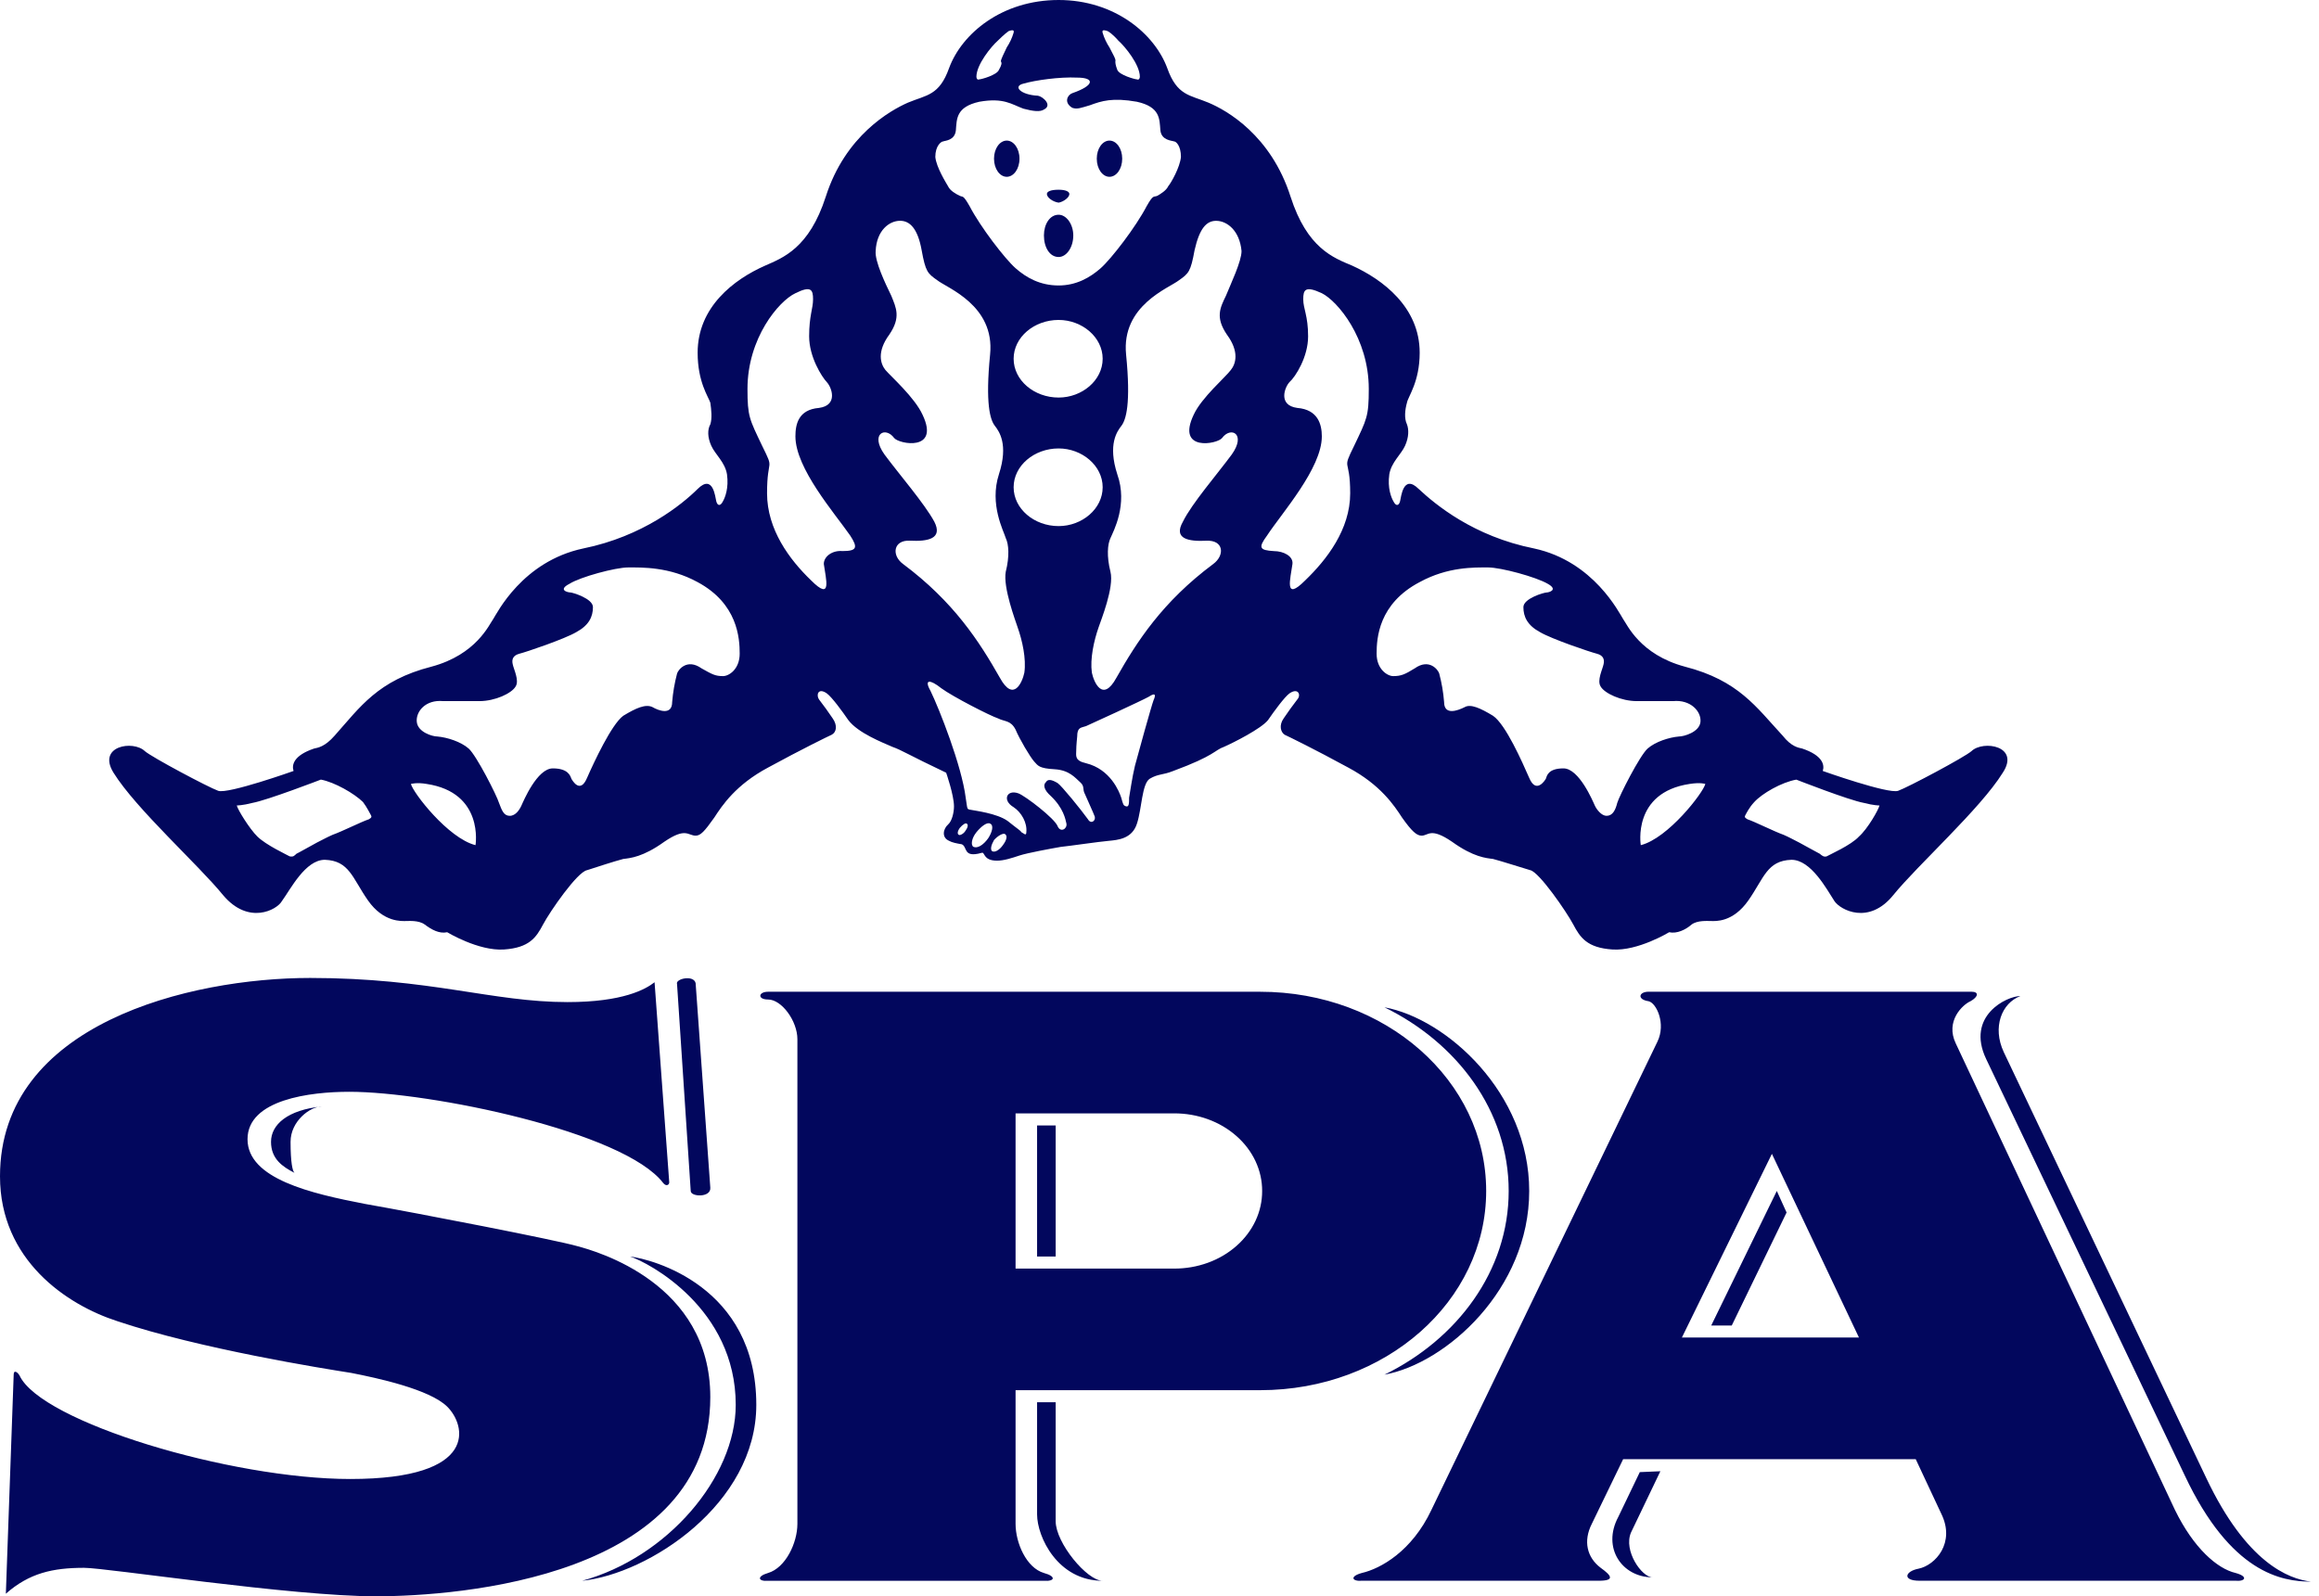 <svg xmlns="http://www.w3.org/2000/svg" width="61" height="42" viewBox="0 0 61 42" fill="none"><path fill-rule="evenodd" clip-rule="evenodd" d="M33.354 18.947C33.509 18.72 33.792 18.334 33.92 18.243C34.152 18.085 34.229 18.289 34.126 18.402C33.972 18.606 33.92 18.674 33.766 18.901C33.637 19.083 33.688 19.265 33.792 19.332C33.894 19.378 34.589 19.718 35.464 20.195C36.313 20.648 36.674 21.193 36.88 21.511C37.137 21.874 37.266 21.987 37.395 21.987C37.575 21.987 37.627 21.76 38.193 22.146C38.759 22.554 39.093 22.577 39.273 22.6C39.531 22.668 39.943 22.804 40.252 22.895C40.483 22.94 41.204 23.984 41.384 24.324C41.564 24.665 41.745 24.937 42.413 24.982C43.083 25.028 43.906 24.528 43.906 24.528C44.112 24.574 44.343 24.46 44.498 24.324C44.652 24.211 44.91 24.233 45.013 24.233C45.116 24.233 45.579 24.279 45.991 23.689C46.403 23.099 46.48 22.645 47.123 22.622C47.638 22.622 48.049 23.394 48.256 23.712C48.41 23.939 49.156 24.347 49.8 23.553C50.443 22.759 52.091 21.284 52.682 20.331C53.145 19.627 52.167 19.468 51.859 19.763C51.679 19.922 50.186 20.716 49.929 20.807C49.671 20.898 47.947 20.285 47.947 20.285C47.998 20.126 47.947 19.877 47.406 19.695C47.304 19.672 47.124 19.649 46.891 19.355C46.197 18.606 45.733 17.903 44.318 17.54C43.135 17.222 42.8 16.428 42.697 16.291C42.594 16.133 41.925 14.771 40.355 14.431C38.759 14.113 37.756 13.273 37.318 12.865C36.906 12.457 36.855 13.092 36.829 13.183C36.804 13.296 36.726 13.342 36.649 13.183C36.597 13.092 36.494 12.843 36.545 12.479C36.598 12.162 36.855 11.958 36.958 11.731C37.061 11.504 37.061 11.3 37.009 11.164C36.932 11.005 36.958 10.778 37.009 10.596C37.035 10.437 37.344 10.052 37.344 9.28C37.344 8.078 36.366 7.352 35.568 6.989C35.079 6.784 34.384 6.535 33.947 5.173C33.432 3.562 32.274 2.904 31.785 2.7C31.296 2.496 30.961 2.518 30.704 1.792C30.369 0.885 29.314 0 27.847 0C26.354 0 25.299 0.885 24.965 1.792C24.707 2.518 24.372 2.496 23.884 2.7C23.421 2.904 22.237 3.562 21.722 5.173C21.284 6.535 20.59 6.784 20.126 6.989C19.303 7.352 18.351 8.078 18.351 9.28C18.351 10.052 18.634 10.438 18.685 10.596C18.711 10.778 18.736 11.005 18.685 11.164C18.608 11.3 18.608 11.504 18.711 11.731C18.814 11.958 19.071 12.162 19.123 12.479C19.174 12.843 19.071 13.092 19.02 13.183C18.943 13.342 18.865 13.296 18.84 13.183C18.814 13.092 18.763 12.457 18.351 12.865C17.939 13.274 16.91 14.113 15.34 14.431C13.744 14.771 13.075 16.133 12.972 16.291C12.869 16.428 12.534 17.222 11.351 17.54C9.935 17.903 9.472 18.606 8.803 19.355C8.545 19.65 8.365 19.672 8.262 19.695C7.722 19.877 7.67 20.126 7.722 20.285C7.722 20.285 5.998 20.898 5.74 20.807C5.483 20.716 3.99 19.922 3.81 19.763C3.502 19.468 2.549 19.627 2.986 20.331C3.578 21.284 5.226 22.759 5.869 23.553C6.538 24.347 7.284 23.939 7.413 23.712C7.645 23.394 8.031 22.622 8.545 22.622C9.189 22.645 9.266 23.099 9.678 23.689C10.09 24.279 10.579 24.233 10.682 24.233C10.759 24.233 11.016 24.211 11.171 24.324C11.351 24.46 11.557 24.574 11.763 24.528C11.763 24.528 12.587 25.027 13.256 24.982C13.925 24.937 14.105 24.665 14.285 24.324C14.465 23.984 15.185 22.94 15.443 22.895C15.726 22.804 16.138 22.668 16.395 22.6C16.576 22.577 16.91 22.554 17.476 22.146C18.043 21.76 18.094 21.987 18.3 21.987C18.428 21.987 18.532 21.874 18.789 21.511C18.995 21.193 19.355 20.648 20.204 20.195C21.08 19.718 21.774 19.378 21.877 19.332C22.006 19.265 22.032 19.083 21.903 18.901C21.789 18.732 21.669 18.565 21.543 18.402C21.465 18.289 21.517 18.084 21.748 18.243C21.877 18.334 22.16 18.72 22.315 18.947C22.572 19.287 23.216 19.537 23.473 19.65C23.73 19.741 23.885 19.855 24.888 20.331C24.888 20.331 25.094 20.921 25.094 21.216C25.094 21.375 25.043 21.602 24.94 21.692C24.811 21.806 24.76 22.033 24.965 22.123C25.043 22.169 25.171 22.192 25.3 22.214C25.455 22.282 25.326 22.577 25.815 22.441C25.918 22.396 25.841 22.645 26.227 22.645C26.407 22.645 26.613 22.577 26.819 22.509C27.025 22.441 27.643 22.328 27.9 22.283C28.131 22.26 28.903 22.146 29.16 22.124C29.392 22.101 29.778 22.078 29.907 21.67C30.035 21.284 30.035 20.626 30.242 20.49C30.473 20.354 30.576 20.399 30.859 20.286C31.966 19.877 31.94 19.741 32.197 19.65C32.453 19.537 33.174 19.173 33.354 18.947ZM43.34 19.695C43.134 19.877 42.593 20.944 42.541 21.125C42.49 21.329 42.413 21.465 42.259 21.465C42.13 21.465 42.001 21.306 41.95 21.193C41.898 21.079 41.538 20.217 41.126 20.217C40.714 20.217 40.689 20.422 40.663 20.489C40.638 20.535 40.405 20.898 40.225 20.467C40.045 20.058 39.608 19.06 39.273 18.833C38.938 18.629 38.681 18.515 38.527 18.606C38.346 18.697 37.986 18.833 37.986 18.47C37.966 18.217 37.923 17.967 37.858 17.721C37.832 17.63 37.6 17.312 37.214 17.585C36.957 17.744 36.854 17.789 36.648 17.789C36.494 17.789 36.211 17.608 36.211 17.199C36.211 16.791 36.263 15.883 37.343 15.316C38.089 14.908 38.785 14.93 39.145 14.93C39.48 14.93 40.406 15.18 40.714 15.361C40.998 15.52 40.74 15.588 40.689 15.588C40.612 15.588 40.072 15.747 40.072 15.974C40.072 16.224 40.174 16.451 40.509 16.632C40.818 16.814 41.821 17.154 42.002 17.199C42.182 17.245 42.207 17.358 42.182 17.472C42.156 17.608 42.002 17.903 42.104 18.062C42.207 18.243 42.645 18.447 43.057 18.447H44.009C44.472 18.402 44.755 18.72 44.73 18.992C44.704 19.265 44.292 19.378 44.164 19.378C43.906 19.4 43.546 19.514 43.34 19.695ZM25.247 21.783C25.324 21.692 25.401 21.647 25.427 21.67C25.479 21.692 25.453 21.783 25.401 21.851C25.35 21.942 25.247 21.987 25.221 21.965C25.17 21.942 25.195 21.851 25.247 21.783ZM26.148 22.101C26.251 21.987 26.38 21.919 26.431 21.942C26.508 21.987 26.483 22.101 26.38 22.237C26.303 22.35 26.174 22.441 26.097 22.396C26.045 22.35 26.07 22.237 26.148 22.101ZM25.684 21.897C25.813 21.738 25.968 21.624 26.045 21.67C26.148 21.715 26.097 21.897 25.994 22.056C25.865 22.237 25.71 22.328 25.607 22.282C25.53 22.237 25.556 22.056 25.684 21.897ZM28.335 19.378C28.335 19.128 28.438 19.151 28.567 19.105C28.67 19.06 30.009 18.447 30.214 18.334C30.42 18.198 30.394 18.312 30.343 18.425C30.291 18.561 29.931 19.854 29.854 20.149C29.777 20.467 29.726 20.853 29.7 20.989C29.7 21.125 29.7 21.238 29.622 21.216C29.545 21.193 29.545 21.17 29.494 20.989C29.442 20.83 29.211 20.24 28.567 20.081C28.258 20.013 28.31 19.877 28.31 19.741C28.309 19.627 28.335 19.378 28.335 19.378ZM24.758 18.107C25.067 18.334 26.045 18.833 26.251 18.901C26.431 18.992 26.585 18.947 26.714 19.196C26.817 19.446 27.1 19.922 27.203 20.036C27.306 20.149 27.332 20.217 27.743 20.24C28.129 20.263 28.284 20.467 28.413 20.581C28.541 20.694 28.464 20.762 28.541 20.898C28.618 21.079 28.747 21.352 28.798 21.488C28.824 21.601 28.695 21.692 28.618 21.556C28.438 21.306 27.923 20.671 27.82 20.603C27.666 20.512 27.563 20.49 27.512 20.58C27.434 20.648 27.46 20.785 27.64 20.943C27.975 21.261 28.026 21.556 28.052 21.669C28.078 21.805 27.898 21.919 27.82 21.738C27.743 21.533 26.971 20.943 26.791 20.875C26.483 20.762 26.354 21.057 26.663 21.238C26.869 21.375 27.023 21.647 26.997 21.897C26.997 22.01 26.92 21.919 26.869 21.897C26.843 21.851 26.791 21.829 26.508 21.602C26.225 21.397 25.633 21.329 25.53 21.306C25.427 21.284 25.453 21.306 25.402 20.989C25.298 20.149 24.707 18.651 24.475 18.175C24.295 17.858 24.475 17.88 24.758 18.107ZM44.858 20.626C44.806 20.853 43.88 22.056 43.16 22.237C43.16 22.237 42.927 20.853 44.446 20.626C44.729 20.581 44.858 20.626 44.858 20.626ZM49.439 21.193C49.413 21.306 49.13 21.806 48.899 22.01C48.693 22.237 48.126 22.486 48.049 22.532C47.973 22.555 47.921 22.509 47.869 22.464C47.818 22.441 47.457 22.237 47.328 22.169C47.148 22.078 47.072 22.033 46.917 21.965C46.66 21.874 46.17 21.624 45.965 21.556C45.887 21.511 45.887 21.488 45.913 21.443C45.938 21.398 46.016 21.239 46.145 21.103C46.351 20.876 46.865 20.581 47.251 20.513C47.251 20.513 48.641 21.057 49.027 21.125C49.285 21.193 49.439 21.193 49.439 21.193ZM11.504 19.378C11.375 19.378 10.989 19.265 10.963 18.992C10.937 18.72 11.195 18.402 11.659 18.447H12.611C13.022 18.447 13.46 18.243 13.563 18.062C13.666 17.903 13.511 17.608 13.486 17.472C13.46 17.358 13.486 17.245 13.666 17.199C13.846 17.154 14.85 16.814 15.159 16.632C15.494 16.451 15.597 16.224 15.597 15.974C15.597 15.747 15.056 15.588 15.004 15.588C14.927 15.588 14.67 15.52 14.979 15.361C15.262 15.18 16.189 14.93 16.523 14.93C16.883 14.93 17.604 14.908 18.35 15.316C19.405 15.883 19.457 16.791 19.457 17.199C19.457 17.608 19.174 17.789 19.02 17.789C18.814 17.789 18.736 17.744 18.453 17.585C18.067 17.313 17.836 17.63 17.81 17.721C17.745 17.967 17.702 18.218 17.681 18.47C17.681 18.833 17.321 18.697 17.166 18.606C16.986 18.515 16.729 18.629 16.394 18.833C16.085 19.06 15.622 20.058 15.442 20.467C15.261 20.898 15.056 20.535 15.03 20.489C15.004 20.422 14.953 20.217 14.541 20.217C14.129 20.217 13.769 21.079 13.717 21.193C13.666 21.306 13.563 21.465 13.409 21.465C13.254 21.465 13.203 21.329 13.126 21.125C13.074 20.943 12.534 19.877 12.328 19.695C12.122 19.514 11.761 19.4 11.504 19.378ZM11.221 20.626C12.739 20.853 12.508 22.237 12.508 22.237C11.787 22.056 10.861 20.853 10.809 20.626C10.809 20.626 10.963 20.581 11.221 20.626ZM6.64 21.125C7.026 21.057 8.441 20.512 8.441 20.512C8.801 20.58 9.316 20.875 9.548 21.102C9.651 21.238 9.728 21.397 9.754 21.442C9.78 21.488 9.78 21.511 9.703 21.556C9.497 21.624 9.008 21.873 8.75 21.964C8.596 22.032 8.518 22.078 8.338 22.168C8.21 22.236 7.849 22.441 7.798 22.463C7.746 22.509 7.721 22.554 7.618 22.531C7.541 22.486 7 22.236 6.769 22.009C6.563 21.805 6.254 21.306 6.228 21.192C6.228 21.193 6.382 21.193 6.64 21.125ZM29.416 1.067C29.596 1.226 29.983 1.702 29.983 2.02C29.983 2.065 29.956 2.111 29.905 2.088C29.854 2.088 29.442 1.974 29.39 1.838C29.339 1.702 29.339 1.657 29.339 1.611C29.364 1.566 29.261 1.407 29.184 1.248C29.105 1.127 29.044 0.998 29.004 0.862C28.978 0.772 29.056 0.795 29.133 0.817C29.262 0.885 29.416 1.067 29.416 1.067ZM26.534 0.817C26.611 0.794 26.688 0.771 26.662 0.862C26.622 0.998 26.562 1.127 26.482 1.248C26.405 1.407 26.328 1.566 26.328 1.611C26.354 1.657 26.354 1.702 26.276 1.838C26.225 1.974 25.813 2.088 25.761 2.088C25.71 2.111 25.684 2.065 25.684 2.02C25.684 1.702 26.07 1.226 26.25 1.067C26.251 1.067 26.431 0.885 26.534 0.817ZM28.335 2.042C28.799 2.042 28.799 2.246 28.207 2.451C28.078 2.496 27.975 2.7 28.207 2.837C28.335 2.882 28.438 2.837 28.67 2.769C28.979 2.655 29.262 2.564 29.905 2.677C30.523 2.814 30.498 3.132 30.523 3.426C30.549 3.698 30.831 3.698 30.884 3.721C30.935 3.721 31.064 3.834 31.064 4.13C31.038 4.402 30.806 4.811 30.729 4.901C30.677 5.015 30.523 5.105 30.445 5.151C30.343 5.196 30.343 5.105 30.163 5.423C29.88 5.968 29.236 6.807 28.953 7.057C28.67 7.306 28.309 7.511 27.846 7.511C27.358 7.511 26.997 7.306 26.714 7.057C26.431 6.807 25.787 5.968 25.504 5.423C25.324 5.105 25.324 5.196 25.247 5.151C25.144 5.105 24.989 5.015 24.938 4.901C24.887 4.811 24.629 4.402 24.603 4.13C24.603 3.835 24.758 3.721 24.809 3.721C24.861 3.698 25.118 3.698 25.144 3.426C25.169 3.131 25.144 2.814 25.761 2.677C26.404 2.564 26.61 2.746 26.919 2.859C27.177 2.927 27.357 2.95 27.46 2.882C27.691 2.769 27.434 2.542 27.305 2.519C26.842 2.496 26.636 2.269 26.919 2.201C27.229 2.111 27.872 2.019 28.335 2.042ZM27.846 5.332C27.975 5.31 28.129 5.196 28.129 5.105C28.129 5.038 28.026 4.992 27.846 4.992C27.64 4.992 27.538 5.038 27.538 5.105C27.538 5.196 27.692 5.31 27.846 5.332ZM29.519 4.175C29.519 3.903 29.365 3.699 29.184 3.699C29.004 3.699 28.85 3.903 28.85 4.175C28.85 4.447 29.004 4.652 29.184 4.652C29.365 4.652 29.519 4.447 29.519 4.175ZM26.482 4.652C26.662 4.652 26.817 4.447 26.817 4.175C26.817 3.903 26.662 3.699 26.482 3.699C26.302 3.699 26.147 3.903 26.147 4.175C26.147 4.447 26.302 4.652 26.482 4.652ZM27.846 6.762C28.052 6.762 28.232 6.512 28.232 6.195C28.232 5.9 28.052 5.65 27.846 5.65C27.614 5.65 27.46 5.9 27.46 6.195C27.46 6.512 27.614 6.762 27.846 6.762ZM35.619 11.731C35.284 12.412 35.516 12.003 35.516 12.979C35.516 13.932 34.898 14.726 34.332 15.271C33.766 15.838 33.946 15.226 33.997 14.84C34.023 14.636 33.766 14.5 33.509 14.5C33.123 14.477 33.096 14.409 33.329 14.091C33.715 13.501 34.77 12.322 34.77 11.482C34.77 11.164 34.667 10.778 34.126 10.733C33.611 10.665 33.792 10.189 33.92 10.053C34.075 9.916 34.409 9.394 34.409 8.85C34.409 8.305 34.281 8.124 34.281 7.874C34.281 7.625 34.332 7.511 34.77 7.715C35.182 7.92 36.005 8.895 36.005 10.234C36.005 10.96 35.953 11.028 35.619 11.731ZM19.662 10.233C19.662 8.895 20.486 7.919 20.923 7.715C21.335 7.51 21.387 7.624 21.387 7.873C21.387 8.123 21.284 8.304 21.284 8.849C21.284 9.394 21.618 9.915 21.747 10.052C21.876 10.188 22.056 10.665 21.541 10.733C21 10.778 20.923 11.164 20.923 11.481C20.923 12.321 21.953 13.501 22.364 14.091C22.57 14.408 22.544 14.499 22.159 14.499C21.901 14.476 21.67 14.635 21.67 14.839C21.721 15.225 21.901 15.838 21.335 15.27C20.769 14.726 20.177 13.932 20.177 12.979C20.177 12.003 20.383 12.411 20.048 11.73C19.714 11.028 19.662 10.96 19.662 10.233ZM32.247 7.783C32.093 8.101 31.965 8.35 32.273 8.804C32.608 9.258 32.505 9.576 32.376 9.735C32.247 9.916 31.604 10.461 31.398 10.915C30.935 11.89 32.016 11.686 32.144 11.527C32.376 11.21 32.788 11.414 32.401 11.958C32.016 12.48 31.347 13.252 31.115 13.728C30.857 14.182 31.27 14.25 31.732 14.227C32.196 14.205 32.221 14.613 31.913 14.84C30.574 15.838 29.905 16.882 29.365 17.835C29.005 18.494 28.773 17.948 28.721 17.699C28.67 17.336 28.773 16.86 28.901 16.497C28.953 16.337 29.313 15.453 29.21 15.044C29.107 14.636 29.133 14.318 29.21 14.159C29.287 13.978 29.673 13.274 29.39 12.48C29.133 11.686 29.39 11.346 29.493 11.21C29.621 11.051 29.75 10.62 29.621 9.327C29.493 8.033 30.754 7.579 31.011 7.375C31.269 7.194 31.32 7.148 31.423 6.581C31.552 6.014 31.732 5.81 31.989 5.81C32.272 5.81 32.607 6.06 32.658 6.604C32.659 6.875 32.376 7.465 32.247 7.783ZM23.034 6.603C23.059 6.059 23.394 5.809 23.677 5.809C23.934 5.809 24.14 6.013 24.243 6.581C24.346 7.148 24.398 7.193 24.655 7.374C24.913 7.579 26.173 8.032 26.044 9.326C25.916 10.619 26.044 11.05 26.173 11.209C26.276 11.345 26.534 11.685 26.276 12.479C26.019 13.273 26.405 13.977 26.456 14.158C26.534 14.317 26.559 14.635 26.456 15.043C26.379 15.452 26.714 16.337 26.765 16.496C26.894 16.859 26.997 17.335 26.945 17.698C26.893 17.948 26.662 18.492 26.302 17.834C25.761 16.881 25.092 15.838 23.754 14.839C23.445 14.612 23.497 14.204 23.934 14.226C24.397 14.249 24.809 14.181 24.577 13.727C24.32 13.251 23.651 12.479 23.265 11.957C22.879 11.413 23.29 11.209 23.522 11.526C23.651 11.685 24.731 11.889 24.268 10.914C24.062 10.46 23.445 9.915 23.29 9.734C23.162 9.575 23.059 9.257 23.393 8.803C23.702 8.349 23.573 8.1 23.445 7.782C23.291 7.465 23.008 6.875 23.034 6.603ZM26.663 12.82C26.663 12.253 27.203 11.799 27.846 11.799C28.464 11.799 29.005 12.253 29.005 12.82C29.005 13.388 28.464 13.842 27.846 13.842C27.203 13.842 26.663 13.387 26.663 12.82ZM26.663 9.439C26.663 8.872 27.203 8.418 27.846 8.418C28.464 8.418 29.005 8.872 29.005 9.439C29.005 10.007 28.464 10.46 27.846 10.46C27.203 10.46 26.663 10.007 26.663 9.439ZM15.313 41.592C17.063 41.41 19.894 39.572 19.894 36.963C19.894 33.832 17.14 33.128 16.573 33.06C17.063 33.219 19.353 34.422 19.353 36.963C19.353 38.869 17.552 40.979 15.313 41.592ZM17.809 25.89L18.169 31.336C18.169 31.494 18.71 31.517 18.684 31.245L18.298 25.867C18.247 25.641 17.758 25.754 17.809 25.89ZM7.129 30.043C7.129 30.496 7.437 30.7 7.746 30.859C7.695 30.814 7.643 30.587 7.643 30.043C7.643 29.498 8.158 29.112 8.467 29.112C7.566 29.203 7.129 29.588 7.129 30.043ZM0.154 41.932C0.772 41.388 1.389 41.251 2.213 41.251C2.805 41.251 7.669 42 9.883 42C12.07 42 18.684 41.501 18.684 36.758C18.684 33.763 15.699 32.924 15.184 32.787C14.644 32.629 11.014 31.925 9.6 31.676C8.184 31.403 6.511 31.018 6.511 29.974C6.511 28.93 8.158 28.726 9.188 28.726C11.298 28.726 16.419 29.77 17.449 31.131C17.526 31.222 17.604 31.177 17.604 31.108L17.218 25.844C16.986 26.026 16.394 26.366 14.927 26.366C12.945 26.366 11.324 25.731 8.158 25.731C4.993 25.731 0 26.933 0 30.95C0 33.151 1.75 34.33 3.088 34.762C5.25 35.488 8.519 36.01 9.239 36.123C9.934 36.259 11.298 36.554 11.761 37.008C12.25 37.484 12.636 38.914 9.213 38.914C6.073 38.914 1.08 37.416 0.514 36.191C0.463 36.101 0.36 36.032 0.36 36.169L0.154 41.932ZM27.46 41.592C27.743 41.614 27.795 41.478 27.46 41.387C26.997 41.251 26.714 40.593 26.714 40.094V36.577H33.148C36.442 36.577 39.093 34.24 39.093 31.335C39.093 28.431 36.443 26.094 33.148 26.094H20.203C19.945 26.094 19.919 26.298 20.203 26.298C20.563 26.298 20.975 26.865 20.975 27.342V40.094C20.975 40.593 20.666 41.251 20.203 41.387C19.894 41.478 19.945 41.614 20.203 41.592H27.46ZM27.769 40.026V36.895H27.28V39.845C27.28 40.434 27.821 41.592 29.005 41.592C28.593 41.592 27.769 40.593 27.769 40.026ZM27.28 33.06H27.769V29.612H27.28V33.06ZM36.417 26.503C38.321 27.433 39.685 29.225 39.685 31.336C39.685 33.446 38.321 35.239 36.417 36.169C38.038 35.874 40.225 33.923 40.225 31.336C40.225 28.749 38.038 26.798 36.417 26.503ZM30.883 33.378H26.714V29.294H30.883C31.188 29.293 31.49 29.345 31.771 29.447C32.053 29.549 32.309 29.7 32.524 29.89C32.739 30.079 32.91 30.305 33.026 30.553C33.142 30.802 33.201 31.068 33.2 31.336C33.201 31.605 33.142 31.871 33.026 32.119C32.91 32.367 32.739 32.593 32.524 32.782C32.309 32.972 32.053 33.123 31.771 33.225C31.489 33.327 31.188 33.379 30.883 33.378Z" fill="#02075D"></path><path fill-rule="evenodd" clip-rule="evenodd" d="M58.036 38.891L52.708 27.682C52.4 27.024 52.656 26.389 53.146 26.207C52.786 26.207 51.705 26.73 52.245 27.864L57.47 38.823C58.679 41.387 60.017 41.614 60.79 41.614C60.197 41.546 59.091 41.115 58.036 38.891ZM44.241 35.192L46.609 30.359L48.899 35.192H44.241ZM50.392 38.392L51.061 39.821C51.446 40.593 50.906 41.183 50.469 41.273C50.108 41.341 50.031 41.591 50.494 41.591H58.807C59.065 41.614 59.142 41.478 58.807 41.387C58.318 41.273 57.701 40.729 57.212 39.73L51.446 27.455C51.163 26.865 51.627 26.433 51.833 26.343C52.038 26.229 52.064 26.093 51.858 26.093H43.365C43.107 26.093 43.056 26.298 43.365 26.343C43.571 26.389 43.828 26.933 43.597 27.409L37.651 39.73C37.137 40.819 36.313 41.273 35.825 41.386C35.49 41.477 35.567 41.613 35.825 41.591H42.053C42.49 41.591 42.388 41.454 42.104 41.25C41.744 40.978 41.641 40.547 41.872 40.093L42.696 38.392H50.392V38.392ZM45.553 34.875L46.995 31.902L46.738 31.335L45.013 34.875H45.553ZM42.903 40.321L43.675 38.71L43.134 38.733L42.568 39.912C42.131 40.729 42.671 41.501 43.469 41.501C43.185 41.5 42.697 40.797 42.903 40.321Z" fill="#02075D"></path></svg>